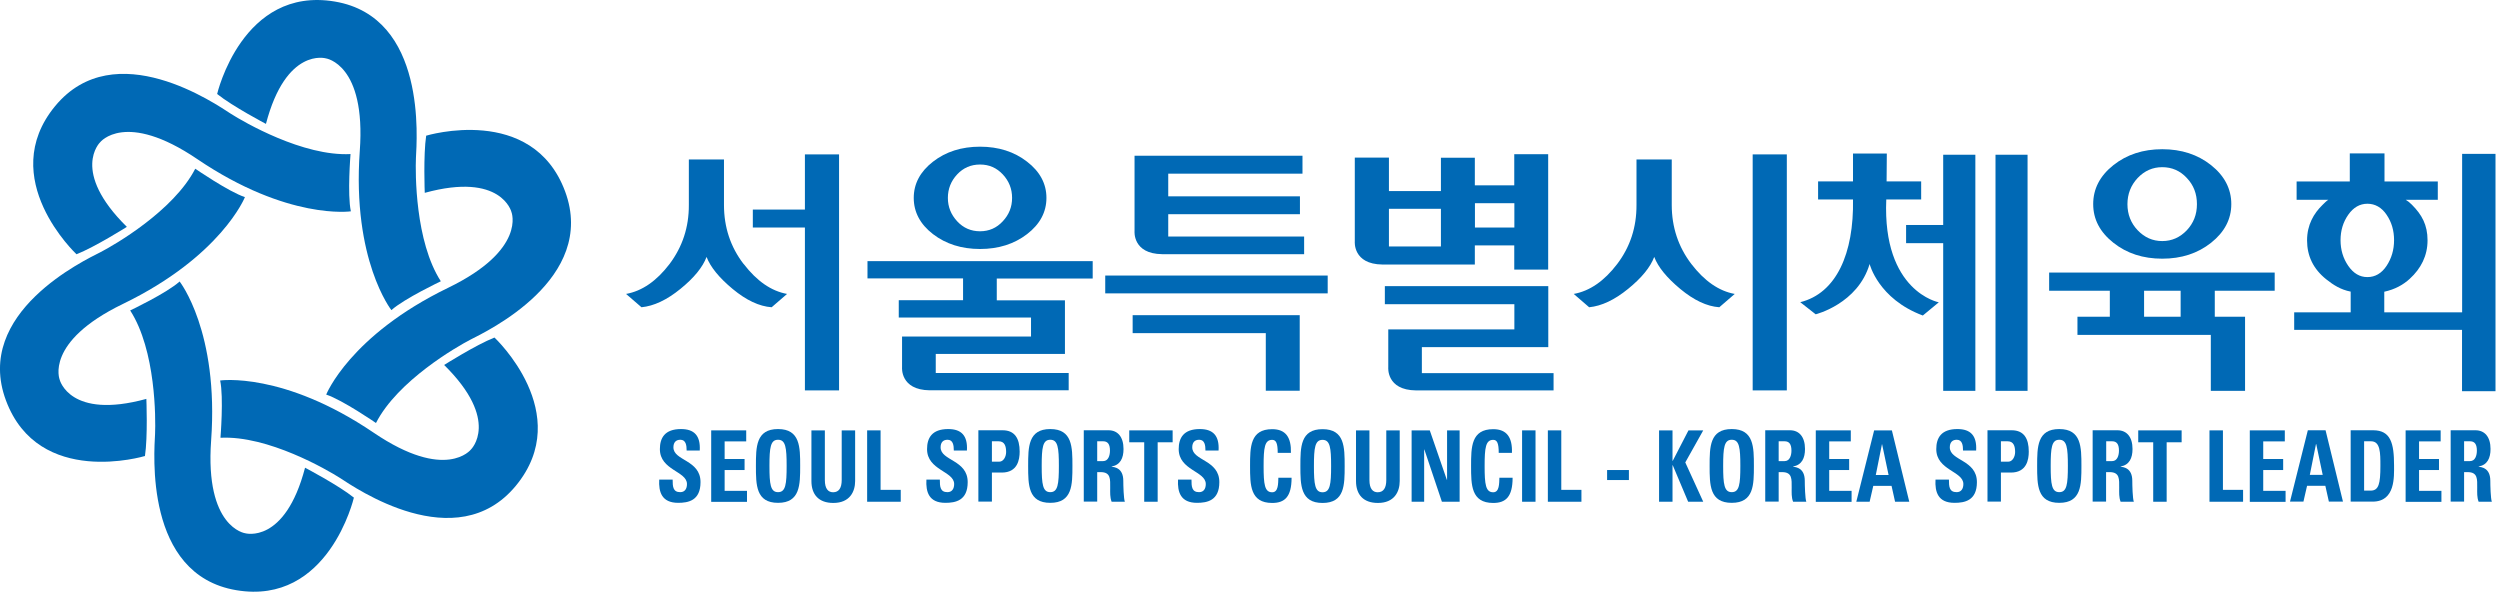 <svg width="169" height="40" viewBox="0 0 169 40" fill="none" xmlns="http://www.w3.org/2000/svg">
<g clip-path="url(#clip0_878_4428)">
<path d="M45.851 33.992C44.727 33.992 44.519 33.255 44.563 32.422H45.471C45.471 32.883 45.486 33.27 45.985 33.27C46.29 33.27 46.439 33.047 46.439 32.719C46.439 31.848 44.608 31.796 44.608 30.359C44.608 29.607 44.935 29.004 46.037 29.004C46.923 29.004 47.362 29.444 47.303 30.456H46.417C46.417 30.099 46.365 29.727 45.992 29.727C45.695 29.727 45.523 29.905 45.523 30.24C45.523 31.156 47.355 31.074 47.355 32.593C47.355 33.843 46.529 33.992 45.836 33.992H45.851Z" fill="#0069B5"/>
<path d="M48.077 33.918V29.093H50.444V29.838H48.985V31.029H50.333V31.774H48.985V33.181H50.497V33.925H48.077V33.918Z" fill="#0069B5"/>
<path d="M52.596 33.27C52.082 33.27 52.015 32.734 52.015 31.498C52.015 30.262 52.082 29.727 52.596 29.727C53.11 29.727 53.177 30.262 53.177 31.498C53.177 32.734 53.11 33.27 52.596 33.27ZM52.596 33.992C54.092 33.992 54.092 32.764 54.092 31.498C54.092 30.233 54.092 29.004 52.596 29.004C51.1 29.004 51.1 30.218 51.1 31.498C51.1 32.779 51.1 33.992 52.596 33.992Z" fill="#0069B5"/>
<path d="M57.807 29.093V32.518C57.807 33.24 57.442 33.999 56.333 33.999C55.336 33.999 54.852 33.426 54.852 32.518V29.093H55.76V32.451C55.76 33.047 55.991 33.277 56.318 33.277C56.713 33.277 56.899 32.98 56.899 32.451V29.093H57.807Z" fill="#0069B5"/>
<path d="M58.619 33.918V29.093H59.527V33.114H60.89V33.918H58.619Z" fill="#0069B5"/>
<path d="M63.913 33.992C62.788 33.992 62.58 33.255 62.625 32.422H63.533C63.533 32.883 63.548 33.27 64.047 33.27C64.352 33.27 64.501 33.047 64.501 32.719C64.501 31.848 62.669 31.796 62.669 30.359C62.669 29.607 62.997 29.004 64.099 29.004C64.985 29.004 65.424 29.444 65.364 30.456H64.478C64.478 30.099 64.426 29.727 64.054 29.727C63.756 29.727 63.585 29.905 63.585 30.24C63.585 31.156 65.416 31.074 65.416 32.593C65.416 33.843 64.59 33.992 63.898 33.992H63.913Z" fill="#0069B5"/>
<path d="M67.053 29.831H67.507C67.917 29.831 68.014 30.166 68.014 30.56C68.014 30.88 67.828 31.208 67.56 31.208H67.053V29.831ZM66.145 33.91H67.053V31.945H67.723C68.788 31.945 68.929 31.074 68.929 30.53C68.929 29.645 68.602 29.086 67.775 29.086H66.138V33.91H66.145Z" fill="#0069B5"/>
<path d="M70.999 33.27C70.486 33.27 70.419 32.734 70.419 31.498C70.419 30.262 70.486 29.727 70.999 29.727C71.513 29.727 71.58 30.262 71.58 31.498C71.58 32.734 71.513 33.27 70.999 33.27ZM70.999 33.992C72.496 33.992 72.496 32.764 72.496 31.498C72.496 30.233 72.496 29.004 70.999 29.004C69.503 29.004 69.503 30.218 69.503 31.498C69.503 32.779 69.503 33.992 70.999 33.992Z" fill="#0069B5"/>
<path d="M74.171 29.831H74.573C74.863 29.831 75.034 30.002 75.034 30.463C75.034 30.769 74.93 31.171 74.573 31.171H74.171V29.831ZM74.171 31.915H74.402C75.102 31.915 75.049 32.407 75.049 32.98C75.049 33.292 75.027 33.62 75.146 33.918H76.04C75.958 33.717 75.935 32.809 75.935 32.503C75.935 31.632 75.347 31.58 75.146 31.55V31.535C75.734 31.431 75.95 30.97 75.95 30.352C75.95 29.533 75.556 29.086 74.938 29.086H73.263V33.91H74.171V31.915Z" fill="#0069B5"/>
<path d="M79.27 29.093V29.898H78.258V33.918H77.349V29.898H76.337V29.093H79.263H79.27Z" fill="#0069B5"/>
<path d="M80.923 33.992C79.799 33.992 79.591 33.255 79.635 32.422H80.544C80.544 32.883 80.558 33.27 81.057 33.27C81.363 33.27 81.511 33.047 81.511 32.719C81.511 31.848 79.68 31.796 79.68 30.359C79.68 29.607 80.008 29.004 81.109 29.004C81.995 29.004 82.435 29.444 82.375 30.456H81.489C81.489 30.099 81.437 29.727 81.065 29.727C80.767 29.727 80.596 29.905 80.596 30.24C80.596 31.156 82.427 31.074 82.427 32.593C82.427 33.843 81.601 33.992 80.908 33.992H80.923Z" fill="#0069B5"/>
<path d="M84.504 31.506C84.504 30.233 84.504 29.012 86 29.012C86.923 29.012 87.296 29.578 87.266 30.612H86.373C86.373 29.972 86.268 29.734 86 29.734C85.487 29.734 85.42 30.27 85.42 31.506C85.42 32.742 85.487 33.278 86 33.278C86.425 33.278 86.402 32.675 86.417 32.295H87.311C87.311 33.583 86.849 34 86 34C84.504 34 84.504 32.771 84.504 31.506Z" fill="#0069B5"/>
<path d="M89.983 31.506C89.983 30.27 89.916 29.734 89.403 29.734C88.889 29.734 88.822 30.27 88.822 31.506C88.822 32.742 88.889 33.278 89.403 33.278C89.916 33.278 89.983 32.742 89.983 31.506ZM87.906 31.506C87.906 30.233 87.906 29.012 89.403 29.012C90.899 29.012 90.899 30.225 90.899 31.506C90.899 32.786 90.899 34 89.403 34C87.906 34 87.906 32.771 87.906 31.506Z" fill="#0069B5"/>
<path d="M94.621 29.093V32.518C94.621 33.24 94.257 33.999 93.147 33.999C92.15 33.999 91.666 33.426 91.666 32.518V29.093H92.574V32.451C92.574 33.047 92.805 33.277 93.133 33.277C93.527 33.277 93.713 32.98 93.713 32.451V29.093H94.621Z" fill="#0069B5"/>
<path d="M95.425 33.918V29.093H96.653L97.807 32.436H97.822V29.093H98.671V33.918H97.472L96.288 30.389H96.273V33.918H95.425Z" fill="#0069B5"/>
<path d="M99.445 31.506C99.445 30.233 99.445 29.012 100.942 29.012C101.865 29.012 102.244 29.578 102.207 30.612H101.314C101.314 29.972 101.21 29.734 100.942 29.734C100.428 29.734 100.361 30.27 100.361 31.506C100.361 32.742 100.428 33.278 100.942 33.278C101.366 33.278 101.344 32.675 101.359 32.295H102.252C102.252 33.583 101.79 34 100.942 34C99.445 34 99.445 32.771 99.445 31.506Z" fill="#0069B5"/>
<path d="M102.893 33.918V29.093H103.801V33.918H102.893Z" fill="#0069B5"/>
<path d="M104.635 33.918V29.093H105.543V33.114H106.905V33.918H104.635Z" fill="#0069B5"/>
<path d="M110.114 31.774V32.451H108.64V31.774H110.114Z" fill="#0069B5"/>
<path d="M114.141 29.093H115.139L113.925 31.26L115.139 33.918H114.119L113.076 31.446H113.062V33.918H112.153V29.093H113.062V31.156H113.076L114.141 29.093Z" fill="#0069B5"/>
<path d="M117.067 33.27C116.553 33.27 116.486 32.734 116.486 31.498C116.486 30.262 116.553 29.727 117.067 29.727C117.58 29.727 117.647 30.262 117.647 31.498C117.647 32.734 117.58 33.27 117.067 33.27ZM117.067 33.992C118.563 33.992 118.563 32.764 118.563 31.498C118.563 30.233 118.563 29.004 117.067 29.004C115.57 29.004 115.57 30.218 115.57 31.498C115.57 32.779 115.57 33.992 117.067 33.992Z" fill="#0069B5"/>
<path d="M120.238 29.831H120.64C120.931 29.831 121.102 30.002 121.102 30.463C121.102 30.769 120.998 31.171 120.64 31.171H120.238V29.831ZM120.238 31.915H120.469C121.169 31.915 121.117 32.407 121.117 32.98C121.117 33.292 121.094 33.62 121.214 33.918H122.107C122.025 33.717 122.003 32.809 122.003 32.503C122.003 31.632 121.415 31.58 121.214 31.55V31.535C121.802 31.431 122.018 30.97 122.018 30.352C122.018 29.533 121.623 29.086 121.005 29.086H119.33V33.91H120.238V31.915Z" fill="#0069B5"/>
<path d="M122.747 33.918V29.093H125.114V29.838H123.655V31.029H125.003V31.774H123.655V33.181H125.167V33.925H122.747V33.918Z" fill="#0069B5"/>
<path d="M125.486 33.918L126.692 29.093H127.891L129.067 33.918H128.107L127.869 32.846H126.633L126.387 33.918H125.494H125.486ZM127.236 30.024H127.221L126.804 32.109H127.668L127.228 30.024H127.236Z" fill="#0069B5"/>
<path d="M132.127 33.992C131.003 33.992 130.795 33.255 130.84 32.422H131.748C131.748 32.883 131.763 33.27 132.269 33.27C132.574 33.27 132.723 33.047 132.723 32.719C132.723 31.848 130.892 31.796 130.892 30.359C130.892 29.607 131.219 29.004 132.321 29.004C133.207 29.004 133.646 29.444 133.587 30.456H132.701C132.701 30.099 132.649 29.727 132.276 29.727C131.979 29.727 131.807 29.905 131.807 30.24C131.807 31.156 133.639 31.074 133.639 32.593C133.639 33.843 132.812 33.992 132.12 33.992H132.127Z" fill="#0069B5"/>
<path d="M135.262 29.831H135.716C136.125 29.831 136.222 30.166 136.222 30.56C136.222 30.88 136.036 31.208 135.768 31.208H135.262V29.831ZM134.354 33.91H135.262V31.945H135.939C137.004 31.945 137.145 31.074 137.145 30.53C137.145 29.645 136.818 29.086 135.991 29.086H134.354V33.91Z" fill="#0069B5"/>
<path d="M139.207 33.27C138.694 33.27 138.627 32.734 138.627 31.498C138.627 30.262 138.694 29.727 139.207 29.727C139.721 29.727 139.788 30.262 139.788 31.498C139.788 32.734 139.721 33.27 139.207 33.27ZM139.207 33.992C140.704 33.992 140.704 32.764 140.704 31.498C140.704 30.233 140.704 29.004 139.207 29.004C137.711 29.004 137.711 30.218 137.711 31.498C137.711 32.779 137.711 33.992 139.207 33.992Z" fill="#0069B5"/>
<path d="M142.379 29.831H142.781C143.071 29.831 143.242 30.002 143.242 30.463C143.242 30.769 143.138 31.171 142.781 31.171H142.379V29.831ZM142.379 31.915H142.609C143.309 31.915 143.257 32.407 143.257 32.98C143.257 33.292 143.235 33.62 143.354 33.918H144.247C144.165 33.717 144.143 32.809 144.143 32.503C144.143 31.632 143.555 31.58 143.354 31.55V31.535C143.942 31.431 144.158 30.97 144.158 30.352C144.158 29.533 143.763 29.086 143.138 29.086H141.463V33.91H142.371V31.915H142.379Z" fill="#0069B5"/>
<path d="M147.478 29.093V29.898H146.466V33.918H145.557V29.898H144.545V29.093H147.471H147.478Z" fill="#0069B5"/>
<path d="M149.361 33.918V29.093H150.27V33.114H151.632V33.918H149.369H149.361Z" fill="#0069B5"/>
<path d="M152.086 33.918V29.093H154.453V29.838H152.994V31.029H154.342V31.774H152.994V33.181H154.505V33.925H152.086V33.918Z" fill="#0069B5"/>
<path d="M157.007 32.101H156.144L156.561 30.017H156.576L157.015 32.101H157.007ZM155.712 33.91L155.958 32.838H157.193L157.432 33.91H158.385L157.208 29.086H156.01L154.804 33.91H155.697H155.712Z" fill="#0069B5"/>
<path d="M159.814 29.831H160.283C160.915 29.831 160.915 30.612 160.915 31.498C160.915 32.704 160.804 33.166 160.253 33.166H159.814V29.823V29.831ZM158.905 33.91H160.387C161.935 33.91 161.838 32.213 161.838 31.468C161.838 29.965 161.615 29.086 160.424 29.086H158.905V33.91Z" fill="#0069B5"/>
<path d="M162.62 33.918V29.093H164.988V29.838H163.528V31.029H164.876V31.774H163.528V33.181H165.04V33.925H162.62V33.918Z" fill="#0069B5"/>
<path d="M166.573 29.831H166.975C167.266 29.831 167.437 30.002 167.437 30.463C167.437 30.769 167.333 31.171 166.975 31.171H166.573V29.831ZM166.573 31.915H166.812C167.511 31.915 167.459 32.407 167.459 32.98C167.459 33.292 167.437 33.62 167.556 33.918H168.449C168.367 33.717 168.345 32.809 168.345 32.503C168.345 31.632 167.757 31.58 167.556 31.55V31.535C168.144 31.431 168.36 30.97 168.36 30.352C168.36 29.533 167.965 29.086 167.34 29.086H165.665V33.91H166.573V31.915Z" fill="#0069B5"/>
<path d="M131.36 15.209H128.852V16.438H131.36V26.421H133.534V10.46H131.36V15.209Z" fill="#0069B5"/>
<path d="M137.063 10.46H134.896V26.421H137.063V10.46Z" fill="#0069B5"/>
<path d="M127.519 13.482H129.871V12.261H127.534L127.549 10.378H125.263V12.261H122.903V13.482H125.263C125.33 17.13 124.139 19.825 121.697 20.428L122.74 21.247C122.74 21.247 125.591 20.54 126.387 17.845C126.387 17.845 126.968 20.205 129.983 21.329L131.063 20.436C131.063 20.436 127.244 19.721 127.512 13.482H127.519Z" fill="#0069B5"/>
<path d="M166.44 10.4V21.113H161.177V19.721C161.899 19.564 162.457 19.252 162.896 18.85C163.663 18.15 164.102 17.286 164.102 16.244C164.102 15.202 163.715 14.51 163.045 13.84C162.867 13.661 162.822 13.639 162.628 13.505H164.795V12.269H161.192V10.37H158.846V12.269H155.251V13.505H157.395C157.253 13.594 157.149 13.713 157 13.854C156.412 14.428 155.958 15.194 155.958 16.252C155.958 17.309 156.382 18.187 157.261 18.887C157.737 19.267 158.243 19.587 158.906 19.713V21.113H155.087V22.297H166.433V26.443H168.696V10.4H166.433H166.44ZM160.038 18.731C159.516 18.731 159.092 18.478 158.742 17.971C158.392 17.465 158.221 16.884 158.221 16.237C158.221 15.589 158.392 15.016 158.742 14.517C159.092 14.018 159.524 13.773 160.038 13.773C160.551 13.773 160.998 14.018 161.333 14.517C161.675 15.016 161.839 15.589 161.839 16.237C161.839 16.884 161.668 17.465 161.333 17.971C160.998 18.478 160.559 18.731 160.038 18.731Z" fill="#0069B5"/>
<path d="M50.266 17.845C49.38 16.691 48.941 15.358 48.941 13.854V10.78H46.566V13.854C46.573 15.358 46.134 16.683 45.263 17.845C44.384 18.999 43.402 19.676 42.322 19.87L43.364 20.77C44.198 20.689 45.077 20.279 46 19.527C46.916 18.783 47.504 18.061 47.764 17.368C48.025 18.053 48.613 18.775 49.529 19.535C50.444 20.294 51.323 20.711 52.164 20.77L53.206 19.87C52.134 19.676 51.159 18.999 50.273 17.845H50.266Z" fill="#0069B5"/>
<path d="M54.412 10.437V14.167H50.891V15.38H54.412V26.391H56.72V10.437H54.412Z" fill="#0069B5"/>
<path d="M114.335 17.845C113.456 16.691 113.01 15.358 113.01 13.854V10.78H110.627V13.854C110.635 15.358 110.203 16.683 109.324 17.845C108.446 18.999 107.463 19.676 106.384 19.87L107.426 20.77C108.26 20.689 109.138 20.279 110.061 19.527C110.977 18.783 111.565 18.061 111.826 17.368C112.086 18.053 112.675 18.775 113.59 19.535C114.506 20.294 115.384 20.711 116.226 20.77L117.268 19.87C116.196 19.676 115.221 18.999 114.335 17.845Z" fill="#0069B5"/>
<path d="M120.789 10.437H118.481V26.391H120.789V10.437Z" fill="#0069B5"/>
<path d="M63.071 15.827C63.942 16.497 65.007 16.832 66.25 16.832C67.493 16.832 68.558 16.497 69.429 15.827C70.3 15.157 70.739 14.338 70.739 13.378C70.739 12.418 70.3 11.599 69.429 10.929C68.558 10.251 67.493 9.916 66.25 9.916C65.007 9.916 63.942 10.251 63.071 10.929C62.2 11.606 61.769 12.425 61.769 13.378C61.769 14.331 62.2 15.157 63.071 15.827ZM64.702 11.792C65.119 11.346 65.632 11.122 66.25 11.122C66.868 11.122 67.374 11.346 67.791 11.792C68.208 12.239 68.417 12.768 68.417 13.378C68.417 13.989 68.208 14.51 67.791 14.956C67.374 15.41 66.861 15.634 66.25 15.634C65.64 15.634 65.119 15.41 64.702 14.956C64.285 14.502 64.076 13.981 64.076 13.378C64.076 12.775 64.285 12.239 64.702 11.792Z" fill="#0069B5"/>
<path d="M73.866 18.82V17.651H58.642V18.82H65.103V20.294H60.756V21.463H69.697V22.751H60.979V24.828C60.979 24.828 60.838 26.361 62.848 26.384H72.243V25.215H63.257V23.927H71.99V20.301H67.382V18.827H73.858L73.866 18.82Z" fill="#0069B5"/>
<path d="M85.568 21.306H76.567V22.52H85.568V26.413H87.861V21.306H87.213H85.568Z" fill="#0069B5"/>
<path d="M89.752 18.627H74.714V19.832H89.752V18.627Z" fill="#0069B5"/>
<path d="M78.563 17.182H88.159V15.991H78.973V14.48H87.876V13.274H78.973V11.74H88.048V10.527H76.695V15.626C76.695 15.626 76.553 17.16 78.563 17.182Z" fill="#0069B5"/>
<path d="M96.118 25.222V23.465H104.664V19.341H93.616V20.562H102.371V22.267H93.847V24.835C93.847 24.835 93.706 26.369 95.716 26.391H105.021V25.222H96.125H96.118Z" fill="#0069B5"/>
<path d="M97.406 17.882H99.699V16.587H102.364V18.224H104.657V10.422H102.364V12.529H99.699V10.661H97.406V12.916H93.892V10.653H91.584V16.326C91.584 16.326 91.443 17.86 93.453 17.882H97.406ZM102.371 13.735V15.38H99.706V13.735H102.371ZM97.406 14.115V16.661H93.892V14.115H97.406Z" fill="#0069B5"/>
<path d="M153.769 19.654V18.425H138.522V19.654H142.624V21.411H140.436V22.639H149.451V26.421H151.766V21.411H149.719V19.654H153.762H153.769ZM147.411 21.411H144.94V19.654H147.411V21.411Z" fill="#0069B5"/>
<path d="M142.862 16.408C143.771 17.13 144.872 17.487 146.168 17.487C147.463 17.487 148.565 17.13 149.473 16.408C150.381 15.686 150.836 14.815 150.836 13.795C150.836 12.775 150.381 11.889 149.473 11.167C148.565 10.445 147.463 10.087 146.168 10.087C144.872 10.087 143.771 10.445 142.862 11.167C141.954 11.889 141.5 12.768 141.5 13.795C141.5 14.822 141.954 15.686 142.862 16.408ZM144.508 12.03C144.969 11.546 145.52 11.301 146.168 11.301C146.815 11.301 147.374 11.539 147.828 12.03C148.289 12.514 148.513 13.102 148.513 13.802C148.513 14.502 148.282 15.083 147.828 15.567C147.366 16.051 146.815 16.296 146.168 16.296C145.52 16.296 144.969 16.051 144.508 15.567C144.046 15.083 143.815 14.487 143.815 13.802C143.815 13.117 144.046 12.522 144.508 12.03Z" fill="#0069B5"/>
<path d="M14.68 6.35C14.68 6.35 16.378 -0.945 22.631 0.104C28.877 1.154 28.17 9.485 28.118 10.661C28.073 11.681 28.058 16.319 29.8 19.014C29.8 19.014 27.321 20.19 26.458 20.964C26.458 20.964 23.793 17.584 24.321 10.207C24.753 4.325 22.028 3.946 22.028 3.946C22.028 3.946 19.341 3.171 17.978 8.375C17.978 8.375 15.723 7.192 14.673 6.35H14.68Z" fill="#0069B5"/>
<path d="M5.166 17.182C5.166 17.182 -0.306 12.06 3.729 7.169C7.764 2.286 14.628 7.058 15.618 7.698C16.482 8.249 20.487 10.579 23.696 10.415C23.696 10.415 23.472 13.147 23.718 14.286C23.718 14.286 19.46 14.904 13.34 10.758C8.456 7.445 6.767 9.619 6.767 9.619C6.767 9.619 4.749 11.562 8.576 15.336C8.576 15.336 6.417 16.698 5.166 17.19V17.182Z" fill="#0069B5"/>
<path d="M9.79 30.828C9.79 30.828 2.613 33.002 0.402 27.069C-1.809 21.135 5.755 17.577 6.804 17.041C7.712 16.572 11.733 14.257 13.199 11.405C13.199 11.405 15.455 12.961 16.557 13.326C16.557 13.326 14.963 17.324 8.308 20.547C3 23.116 4.035 25.669 4.035 25.669C4.035 25.669 4.705 28.387 9.894 26.965C9.894 26.965 9.998 29.511 9.797 30.843L9.79 30.828Z" fill="#0069B5"/>
<path d="M23.92 33.65C23.92 33.65 22.215 40.953 15.969 39.896C9.723 38.846 10.43 30.516 10.482 29.339C10.527 28.32 10.542 23.681 8.8 20.986C8.8 20.986 11.279 19.81 12.142 19.029C12.142 19.029 14.808 22.408 14.272 29.786C13.847 35.667 16.572 36.047 16.572 36.047C16.572 36.047 19.259 36.821 20.622 31.617C20.622 31.617 22.878 32.801 23.927 33.642L23.92 33.65Z" fill="#0069B5"/>
<path d="M33.434 22.825C33.434 22.825 38.906 27.947 34.871 32.838C30.836 37.722 23.972 32.95 22.982 32.31C22.118 31.759 18.113 29.429 14.904 29.593C14.904 29.593 15.127 26.86 14.882 25.721C14.882 25.721 19.14 25.103 25.26 29.25C30.143 32.563 31.833 30.389 31.833 30.389C31.833 30.389 33.851 28.446 30.024 24.672C30.024 24.672 32.176 23.309 33.426 22.818L33.434 22.825Z" fill="#0069B5"/>
<path d="M28.811 9.172C28.811 9.172 35.987 6.998 38.198 12.931C40.409 18.865 32.846 22.423 31.803 22.959C30.895 23.428 26.875 25.736 25.416 28.595C25.416 28.595 23.16 27.039 22.051 26.674C22.051 26.674 23.644 22.677 30.299 19.453C35.608 16.877 34.573 14.331 34.573 14.331C34.573 14.331 33.903 11.614 28.714 13.036C28.714 13.036 28.61 10.49 28.811 9.157V9.172Z" fill="#0069B5"/>
</g>
<defs>
<clipPath id="clip0_878_4428">
<rect width="168.695" height="40" fill="white"/>
</clipPath>
</defs>
</svg>
